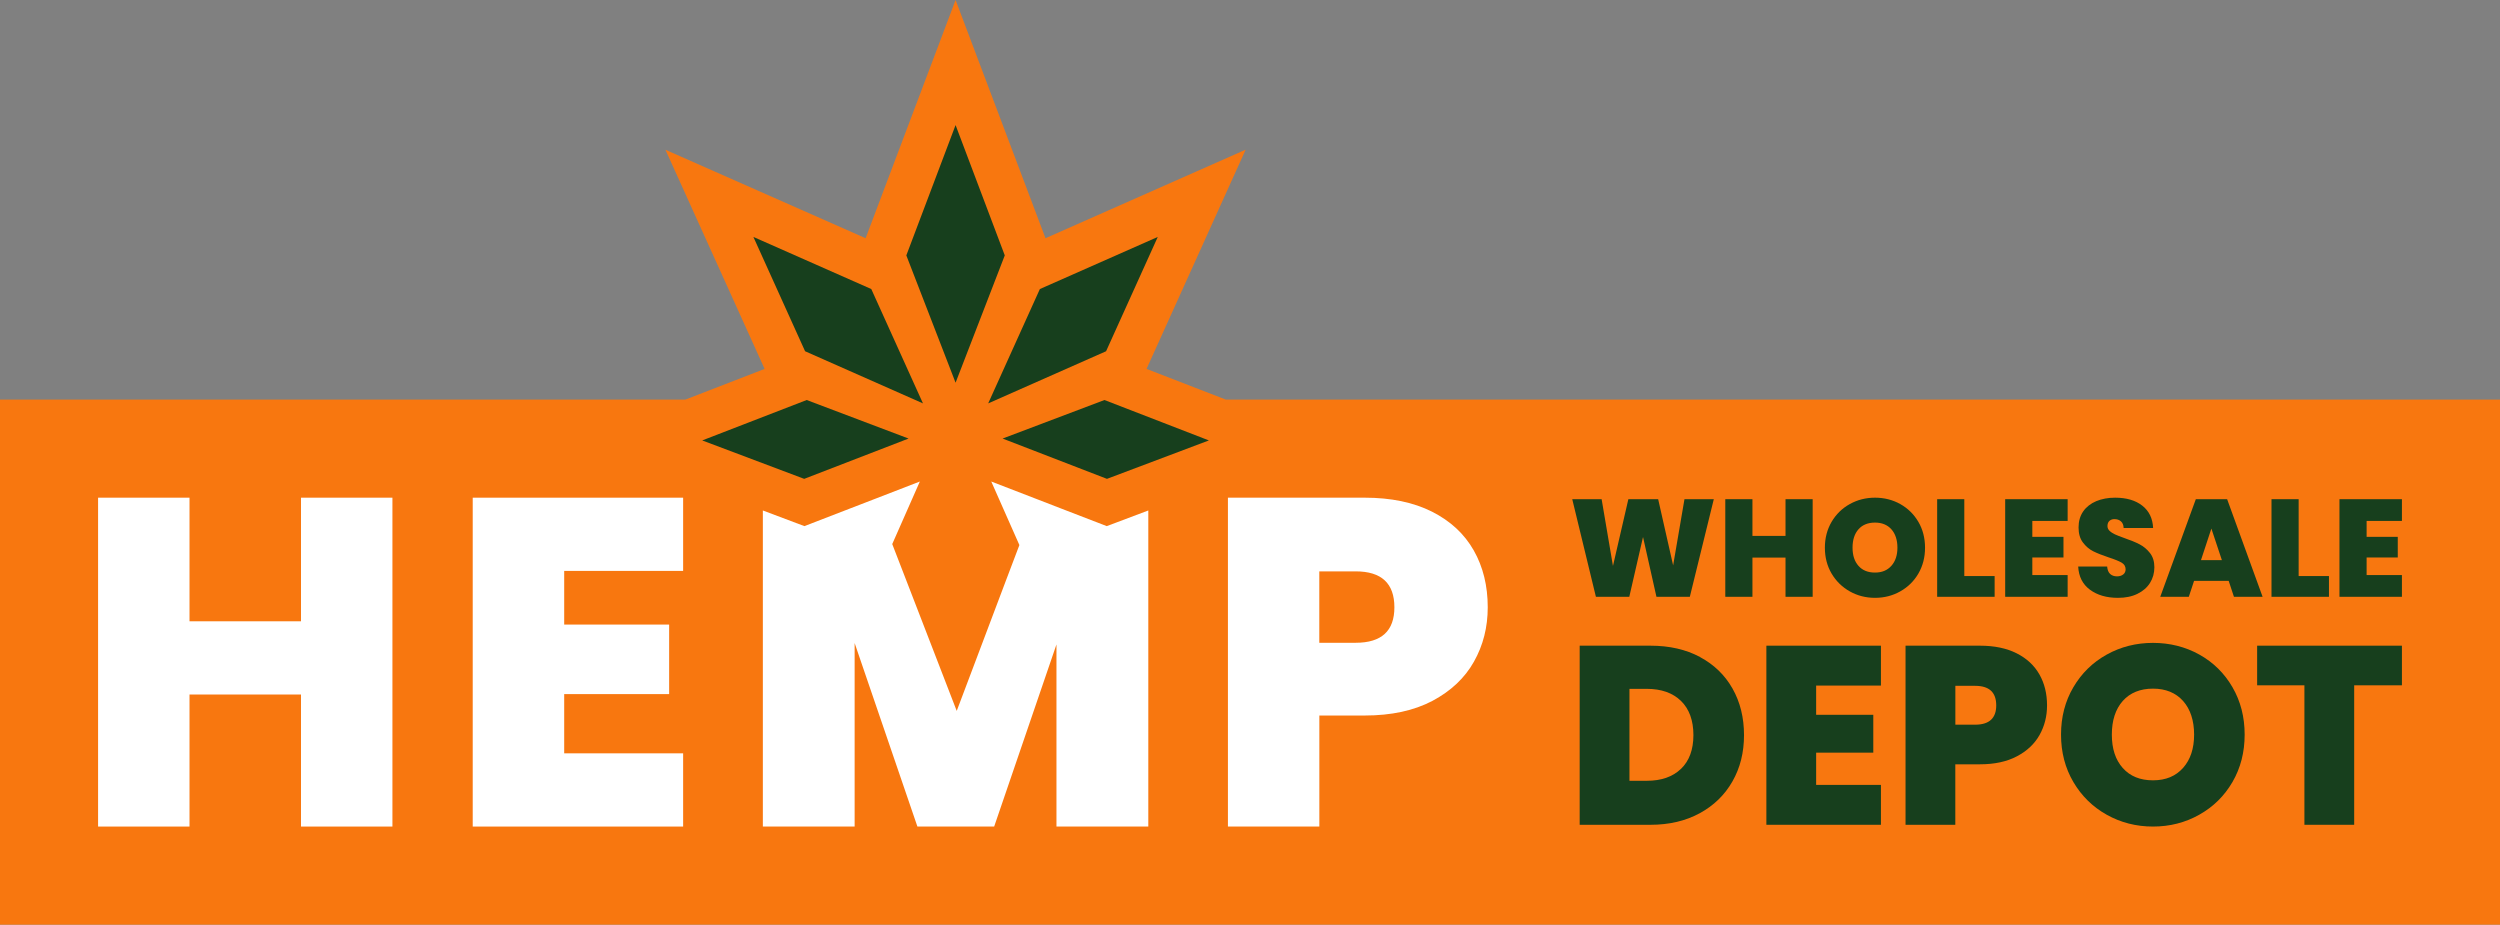 <svg viewBox="0 0 480.73 177.8" xmlns="http://www.w3.org/2000/svg" data-sanitized-data-name="Layer 2" data-name="Layer 2" id="Layer_2">
  <rect x="0" y="0" width="480.73" height="177.8" fill="#808080" stroke="none"/>
  <defs>
    <style>
      .cls-1 {
        fill: #fff;
      }

      .cls-1, .cls-2, .cls-3 {
        stroke-width: 0px;
      }

      .cls-2 {
        fill: #f8770f;
      }

      .cls-3 {
        fill: #173f1d;
      }
    </style>
  </defs>
  <g data-sanitized-data-name="Layer 1" data-name="Layer 1" id="Layer_1-2">
    <g>
      <g>
        <polygon points="480.73 76.84 480.73 177.8 0 177.8 0 76.84 131.79 76.84 147.03 70.94 127.96 28.8 166.45 45.81 183.75 0 201.04 45.81 239.53 28.78 220.47 70.94 235.71 76.84 480.73 76.84" class="cls-2"></polygon>
        <polygon points="154.64 92.08 135.03 84.69 155.12 76.92 174.71 84.33 154.64 92.08" class="cls-3"></polygon>
        <polygon points="183.75 73.59 174.28 49.11 183.75 24.05 193.21 49.11 183.75 73.59" class="cls-3"></polygon>
        <polygon points="212.82 101.17 220.81 98.16 220.81 158.94 203.15 158.94 203.15 123.92 202.03 127.2 191.17 158.94 176.41 158.94 165.55 127.2 164.34 123.65 164.34 158.94 146.69 158.94 146.69 98.16 154.68 101.17 163.61 97.72 168.22 95.94 176.88 92.59 171.57 104.62 174.05 111.03 183.97 136.7 193.43 111.64 196.02 104.81 190.61 92.59 199.36 95.97 203.88 97.72 212.82 101.17" class="cls-1"></polygon>
        <polygon points="154.81 67.54 144.87 45.56 167.54 55.58 177.48 77.57 154.81 67.54" class="cls-3"></polygon>
        <polygon points="212.38 76.92 232.46 84.69 212.86 92.08 192.79 84.33 212.38 76.92" class="cls-3"></polygon>
        <polygon points="190.02 77.57 199.96 55.58 222.63 45.56 212.69 67.54 190.02 77.57" class="cls-3"></polygon>
      </g>
      <g>
        <g>
          <path d="M329.55,95.99l-4.61,18.77h-6.42l-2.58-11.5-2.64,11.5h-6.42l-4.55-18.77h5.65l2.18,12.84,2.96-12.84h5.73l2.88,12.73,2.18-12.73h5.65Z" class="cls-3"></path>
          <path d="M348.56,95.99v18.77h-5.22v-7.54h-6.36v7.54h-5.22v-18.77h5.22v7.06h6.36v-7.06h5.22Z" class="cls-3"></path>
          <path d="M355.7,113.72c-1.47-.83-2.64-1.97-3.5-3.43-.86-1.46-1.29-3.12-1.29-4.97s.43-3.5,1.29-4.97c.86-1.46,2.03-2.61,3.5-3.42,1.47-.82,3.09-1.23,4.85-1.23s3.4.41,4.86,1.23c1.46.82,2.62,1.96,3.48,3.42.85,1.46,1.28,3.12,1.28,4.97s-.43,3.5-1.28,4.97c-.85,1.46-2.02,2.61-3.49,3.43-1.47.83-3.09,1.24-4.85,1.24s-3.37-.41-4.85-1.24ZM363.7,108.8c.77-.87,1.16-2.03,1.16-3.49s-.39-2.67-1.16-3.53-1.82-1.29-3.16-1.29-2.41.43-3.17,1.29-1.14,2.04-1.14,3.53.38,2.64,1.14,3.5,1.82,1.29,3.17,1.29,2.38-.43,3.16-1.3Z" class="cls-3"></path>
          <path d="M377.72,110.77h5.83v3.99h-11.05v-18.77h5.22v14.78Z" class="cls-3"></path>
          <path d="M390.8,100.17v3.06h5.99v3.97h-5.99v3.38h6.79v4.18h-12.01v-18.77h12.01v4.18h-6.79Z" class="cls-3"></path>
          <path d="M401.88,113.4c-1.4-1.04-2.16-2.52-2.26-4.46h5.57c.05.66.25,1.14.59,1.44.34.3.77.45,1.3.45.48,0,.87-.12,1.19-.36.31-.24.47-.57.47-1,0-.55-.26-.98-.77-1.28-.52-.3-1.35-.64-2.5-1.01-1.22-.41-2.21-.8-2.97-1.18-.76-.38-1.41-.94-1.97-1.68-.56-.74-.84-1.7-.84-2.89s.3-2.24.9-3.1,1.44-1.51,2.5-1.96c1.06-.44,2.27-.67,3.62-.67,2.18,0,3.93.51,5.23,1.53,1.31,1.02,2,2.45,2.09,4.3h-5.67c-.02-.57-.19-.99-.52-1.28s-.75-.43-1.26-.43c-.39,0-.71.12-.96.35-.25.23-.37.56-.37.99,0,.36.14.66.41.92s.62.48,1.02.67,1.01.42,1.81.71c1.19.41,2.17.81,2.94,1.21.77.4,1.44.96,2,1.68.56.72.84,1.63.84,2.73s-.28,2.12-.84,3.01c-.56.89-1.37,1.59-2.42,2.1-1.06.52-2.3.77-3.74.77-2.18,0-3.98-.52-5.38-1.56Z" class="cls-3"></path>
          <path d="M428.56,111.7h-6.66l-1.01,3.06h-5.49l6.84-18.77h6.02l6.82,18.77h-5.51l-1.01-3.06ZM427.25,107.71l-2.02-6.07-2,6.07h4.02Z" class="cls-3"></path>
          <path d="M442.01,110.77h5.83v3.99h-11.05v-18.77h5.22v14.78Z" class="cls-3"></path>
          <path d="M455.08,100.17v3.06h5.99v3.97h-5.99v3.38h6.79v4.18h-12.01v-18.77h12.01v4.18h-6.79Z" class="cls-3"></path>
          <path d="M326.88,126.34c2.72,1.45,4.81,3.48,6.28,6.08,1.47,2.61,2.2,5.59,2.2,8.94s-.74,6.29-2.22,8.89-3.58,4.65-6.3,6.13c-2.72,1.48-5.87,2.22-9.45,2.22h-13.63v-34.44h13.63c3.61,0,6.78.72,9.5,2.17ZM323.24,147.85c1.59-1.53,2.39-3.7,2.39-6.5s-.8-5.02-2.39-6.57c-1.6-1.55-3.79-2.32-6.59-2.32h-3.32v17.68h3.32c2.8,0,5-.76,6.59-2.3Z" class="cls-3"></path>
          <path d="M349.23,131.83v5.62h10.99v7.28h-10.99v6.2h12.46v7.67h-22.03v-34.44h22.03v7.67h-12.46Z" class="cls-3"></path>
          <path d="M392.19,141.33c-.96,1.71-2.41,3.08-4.35,4.1-1.94,1.03-4.31,1.54-7.11,1.54h-4.74v11.63h-9.57v-34.44h14.31c2.77,0,5.12.49,7.06,1.47,1.94.98,3.39,2.33,4.37,4.05s1.47,3.71,1.47,5.96c0,2.08-.48,3.98-1.44,5.69ZM383.86,135.64c0-2.51-1.35-3.76-4.05-3.76h-3.81v7.47h3.81c2.7,0,4.05-1.24,4.05-3.71Z" class="cls-3"></path>
          <path d="M405.11,156.67c-2.7-1.51-4.84-3.61-6.42-6.3s-2.37-5.72-2.37-9.11.79-6.42,2.37-9.11,3.72-4.78,6.42-6.28c2.7-1.5,5.67-2.25,8.89-2.25s6.23.75,8.92,2.25c2.69,1.5,4.81,3.59,6.37,6.28,1.56,2.69,2.34,5.72,2.34,9.11s-.78,6.42-2.34,9.11c-1.56,2.69-3.7,4.79-6.4,6.3-2.7,1.52-5.67,2.27-8.89,2.27s-6.19-.76-8.89-2.27ZM419.79,147.66c1.42-1.6,2.12-3.73,2.12-6.4s-.71-4.89-2.12-6.47c-1.42-1.58-3.35-2.37-5.79-2.37s-4.41.79-5.81,2.37c-1.4,1.58-2.1,3.74-2.1,6.47s.7,4.85,2.1,6.42c1.4,1.58,3.34,2.37,5.81,2.37s4.37-.8,5.79-2.39Z" class="cls-3"></path>
          <path d="M461.87,124.16v7.62h-9.18v26.82h-9.57v-26.82h-9.09v-7.62h27.84Z" class="cls-3"></path>
        </g>
        <g>
          <path d="M75.46,95.7v63.24h-17.58v-25.39h-21.44v25.39h-17.58v-63.24h17.58v23.77h21.44v-23.77h17.58Z" class="cls-1"></path>
          <path d="M108.49,109.78v10.32h20.18v13.37h-20.18v11.39h22.87v14.08h-40.46v-63.24h40.46v14.08h-22.87Z" class="cls-1"></path>
          <path d="M283.43,127.23c-1.76,3.14-4.43,5.65-7.98,7.54-3.56,1.88-7.91,2.82-13.05,2.82h-8.7v21.35h-17.58v-63.24h26.28c5.08,0,9.4.9,12.96,2.69,3.56,1.8,6.23,4.28,8.03,7.45,1.8,3.17,2.69,6.82,2.69,10.94,0,3.83-.88,7.31-2.65,10.45ZM268.13,116.78c0-4.6-2.48-6.91-7.44-6.91h-7v13.73h7c4.96,0,7.44-2.27,7.44-6.82Z" class="cls-1"></path>
        </g>
      </g>
    </g>
  </g>
</svg>